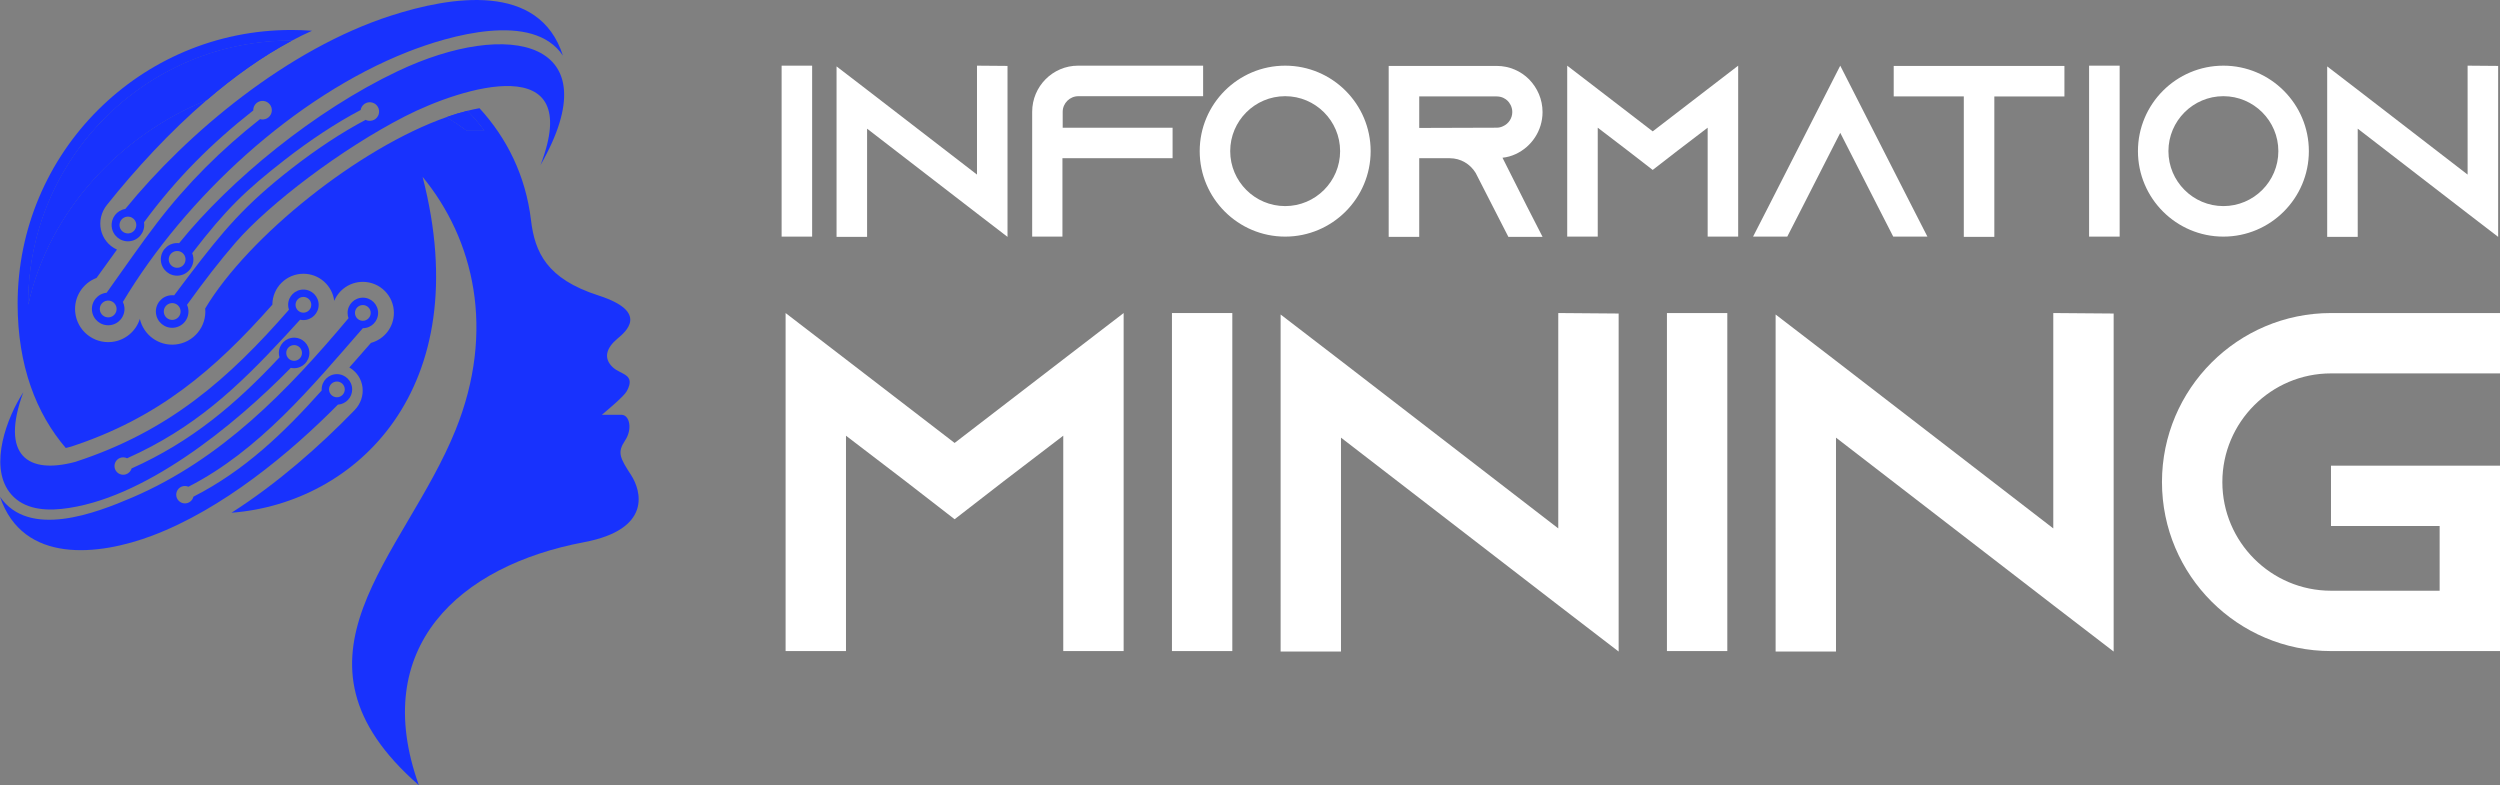 <?xml version="1.0" encoding="utf-8"?>
<!-- Generator: Adobe Illustrator 16.0.0, SVG Export Plug-In . SVG Version: 6.00 Build 0)  -->
<!DOCTYPE svg PUBLIC "-//W3C//DTD SVG 1.1//EN" "http://www.w3.org/Graphics/SVG/1.1/DTD/svg11.dtd">
<svg version="1.1" id="Calque_1" xmlns="http://www.w3.org/2000/svg" xmlns:xlink="http://www.w3.org/1999/xlink" x="0px" y="0px"
	 width="205.516px" height="64.55px" viewBox="-3.091 -8.442 205.516 64.55" enable-background="new -3.091 -8.442 205.516 64.55"
	 xml:space="preserve">
<rect x="-3.091" y="-8.442" width="205.516" height="64.55" fill="#808080" stroke="none"/>
<g>
	<g>
		<path id="Untitled-1.cdr" fill-rule="evenodd" clip-rule="evenodd" fill="#1832FD" d="M41.338,5.135
			c3.684-9.552-6.403-6.439-11.133-4.017c-5.285,2.707-11.198,7.23-13.925,10.374c-1.307,1.507-2.615,3.201-3.996,5.122
			c0.059,0.131,0.098,0.272,0.112,0.423c0.071,0.736-0.469,1.391-1.205,1.462c-0.737,0.071-1.391-0.468-1.462-1.205
			c-0.071-0.736,0.469-1.391,1.205-1.461c0.1-0.01,0.197-0.008,0.292,0.003c0.396-0.531,0.794-1.059,1.193-1.583
			c2.843-3.726,4.567-5.813,8.492-8.865c1.982-1.542,4.103-2.952,6.057-3.976c0.124,0.063,0.267,0.092,0.416,0.077
			c0.42-0.041,0.728-0.414,0.687-0.834s-0.414-0.728-0.834-0.688c-0.353,0.034-0.626,0.303-0.681,0.636
			c-2.009,1.053-4.181,2.495-6.202,4.067c-3.299,2.565-4.871,4.1-7.645,7.702c0.049,0.119,0.081,0.247,0.094,0.38
			c0.071,0.737-0.469,1.391-1.205,1.462c-0.737,0.072-1.391-0.468-1.462-1.205c-0.071-0.736,0.469-1.391,1.205-1.461
			c0.099-0.01,0.197-0.008,0.292,0.003C15.869,6.305,22.815,0.637,29.586-2.583C38.762-6.946,47.218-5.137,41.338,5.135
			L41.338,5.135z M5.675,15.624L5.675,15.624c-0.736,0.071-1.276,0.726-1.205,1.462c0.071,0.736,0.726,1.276,1.462,1.205
			c0.736-0.071,1.275-0.725,1.205-1.461c-0.016-0.162-0.059-0.314-0.126-0.453C12.165,7.773,21.14-0.523,30.424-4.177
			c3.371-1.328,10.309-3.367,12.761,0.309c-1.947-6.098-9.257-4.854-14.102-3.299C20.563-4.434,12.305,2.479,7.211,8.734
			c-0.692,0.111-1.188,0.743-1.12,1.451c0.071,0.736,0.726,1.275,1.462,1.205c0.736-0.071,1.275-0.726,1.205-1.462
			C8.755,9.897,8.751,9.865,8.745,9.834c2.619-3.567,5.535-6.486,8.983-9.197c-0.012-0.398,0.288-0.744,0.69-0.782
			c0.42-0.041,0.793,0.268,0.834,0.688c0.041,0.42-0.267,0.794-0.687,0.834c-0.098,0.009-0.193,0-0.282-0.025
			c-3.194,2.515-5.986,5.292-8.471,8.535C8.453,11.661,7.179,13.522,5.675,15.624L5.675,15.624z M7.358,9.369
			c0.38-0.037,0.717,0.242,0.753,0.622c0.037,0.38-0.241,0.717-0.621,0.753c-0.379,0.037-0.717-0.241-0.754-0.621
			C6.7,9.744,6.979,9.406,7.358,9.369z M5.738,16.27c0.379-0.037,0.717,0.242,0.753,0.622c0.037,0.379-0.241,0.717-0.621,0.753
			c-0.38,0.037-0.718-0.241-0.754-0.621C5.08,16.644,5.358,16.307,5.738,16.27z M11.405,12.195c0.379-0.037,0.717,0.242,0.753,0.621
			c0.037,0.38-0.241,0.717-0.622,0.754c-0.379,0.037-0.717-0.241-0.753-0.621C10.747,12.568,11.025,12.231,11.405,12.195z
			 M10.998,16.478c0.379-0.037,0.717,0.242,0.754,0.621c0.037,0.38-0.242,0.717-0.622,0.754c-0.379,0.037-0.717-0.241-0.754-0.621
			C10.34,16.852,10.618,16.515,10.998,16.478z"/>
		<g>
			<path fill="#1832FD" d="M48.792,30.617c-0.935-1.437-1.15-1.869-0.503-2.839c0.647-0.97,0.36-2.12-0.288-2.12
				c-0.646,0-1.617,0-1.617,0c0.436-0.368,1.815-1.514,2.049-1.942c0.768-1.408-0.478-1.345-1.139-1.955
				c-0.826-0.764-0.52-1.616,0.366-2.358c0.665-0.557,2.678-2.192-1.564-3.559c-4.241-1.366-5.219-3.541-5.535-6.183v0
				c-0.437-3.659-1.986-6.758-4.237-9.209c-0.328,0.059-0.662,0.132-1.003,0.217c0.498,0.511,0.964,1.052,1.392,1.625l0,0h-1.44
				c-0.531-0.396-1.084-0.766-1.656-1.108c-7.195,2.526-16.287,9.799-19.839,15.729c0.138,1.494-0.958,2.82-2.453,2.964
				c-1.38,0.133-2.62-0.789-2.919-2.106c-0.318,1.013-1.217,1.79-2.34,1.898c-1.498,0.145-2.831-0.954-2.975-2.452
				c-0.121-1.252,0.628-2.389,1.752-2.813c0.558-0.778,1.118-1.554,1.681-2.329c-1.434-0.659-1.803-2.45-0.822-3.679
				c2.354-2.946,5.145-5.987,8.216-8.626C6.74,2.657,0.87,9.015-0.768,16.591l0-0.061c0-11.948,9.686-21.633,21.634-21.633
				c0.013,0,0.026,0,0.039,0c0.273-0.146,0.548-0.287,0.823-0.422C22-5.659,22.278-5.788,22.56-5.914
				c-0.563-0.042-1.128-0.064-1.694-0.064C8.436-5.978-1.642,4.099-1.642,16.53c0,5.087,1.536,9.031,3.958,11.854
				c0.149-0.034,0.288-0.07,0.41-0.102c7.176-2.345,11.823-6.31,16.573-11.678c0.005-1.405,1.147-2.542,2.553-2.542
				c1.299,0,2.372,0.971,2.533,2.226c0.388-0.917,1.295-1.56,2.352-1.56c1.41,0,2.553,1.144,2.553,2.553
				c0,1.178-0.799,2.171-1.886,2.465c-0.589,0.675-1.182,1.348-1.776,2.02c1.278,0.743,1.461,2.446,0.436,3.503
				c-2.9,2.992-6.38,6.049-10.125,8.439c10.2-0.772,20.222-10.138,15.71-27.612c4.213,5.128,6.027,12.592,2.711,20.811
				c-4.22,10.458-15.016,18.725-3.017,29.201c-4.085-11.355,3.323-18.043,13.563-19.975C50.548,35.069,49.614,31.883,48.792,30.617z
				"/>
			<path fill="#1832FD" d="M36.713,2.294L36.713,2.294c-0.428-0.573-0.894-1.114-1.392-1.625c-0.553,0.139-1.123,0.312-1.704,0.516
				c0.572,0.343,1.125,0.712,1.656,1.108H36.713z"/>
			<path fill="#1832FD" d="M36.713,2.294L36.713,2.294c-0.428-0.573-0.894-1.114-1.392-1.625c-0.553,0.139-1.123,0.312-1.704,0.516
				c0.572,0.343,1.125,0.712,1.656,1.108H36.713z"/>
			<path fill="#1832FD" d="M-0.768,16.53l0,0.061C0.87,9.015,6.74,2.657,13.917-0.228c2.205-1.894,4.553-3.58,6.988-4.875
				c-0.013,0-0.026,0-0.039,0C8.917-5.104-0.768,4.582-0.768,16.53z"/>
			<path fill="#1832FD" d="M-0.768,16.53l0,0.061C0.87,9.015,6.74,2.657,13.917-0.228c2.205-1.894,4.553-3.58,6.988-4.875
				c-0.013,0-0.026,0-0.039,0C8.917-5.104-0.768,4.582-0.768,16.53z"/>
		</g>
		<path id="Untitled-1.cdr_0" fill-rule="evenodd" clip-rule="evenodd" fill="#1832FD" d="M21.087,21.219
			c-0.357,0-0.647-0.29-0.647-0.646c0-0.358,0.29-0.647,0.647-0.647s0.647,0.29,0.647,0.647
			C21.734,20.929,21.444,21.219,21.087,21.219z M23.354,23.658c-0.002-0.029-0.003-0.059-0.003-0.089
			c0-0.692,0.562-1.254,1.255-1.254c0.692,0,1.254,0.562,1.254,1.254c0,0.667-0.519,1.211-1.174,1.253
			c-3.939,3.985-9.474,8.586-15.272,10.773c-4.347,1.64-10.622,2.382-12.504-3.196c2.392,3.46,7.856,1.35,10.893,0.047
			c7.305-3.135,12.744-8.756,17.757-14.73c-0.05-0.135-0.077-0.281-0.077-0.433c0-0.693,0.562-1.255,1.255-1.255
			c0.693,0,1.255,0.562,1.255,1.255c0,0.693-0.562,1.254-1.255,1.254l0,0c-4.216,4.836-8.523,10.059-14.338,13.034
			c-0.088-0.039-0.186-0.061-0.289-0.061c-0.395,0-0.715,0.319-0.715,0.715s0.32,0.716,0.715,0.716c0.339,0,0.623-0.235,0.697-0.551
			C17.029,30.238,20.236,27.146,23.354,23.658L23.354,23.658z M19.886,20.935c-0.035-0.115-0.054-0.237-0.054-0.363
			c0-0.693,0.562-1.255,1.255-1.255s1.255,0.562,1.255,1.255c0,0.692-0.562,1.254-1.255,1.254c-0.093,0-0.185-0.01-0.271-0.03
			C16.141,26.569,8.649,32.688,1.977,33.393c-1.713,0.181-3.332-0.099-4.294-1.378c-1.677-2.228-0.199-6.157,1.139-8.203
			c-1.915,5.222,0.396,6.756,4.272,5.716c7.73-2.518,12.608-6.83,17.569-12.508c-0.043-0.127-0.067-0.263-0.067-0.404
			c0-0.693,0.562-1.254,1.254-1.254c0.693,0,1.255,0.562,1.255,1.254s-0.562,1.255-1.255,1.255c-0.093,0-0.185-0.011-0.272-0.03
			c-0.416,0.459-0.834,0.917-1.254,1.369c-3.921,4.228-7.454,7.558-12.966,10.021c-0.096-0.049-0.206-0.077-0.321-0.077
			c-0.395,0-0.716,0.32-0.716,0.717c0,0.395,0.321,0.714,0.716,0.714c0.327,0,0.602-0.218,0.688-0.517
			C12.642,27.866,16.255,24.814,19.886,20.935L19.886,20.935z M24.605,24.216c-0.357,0-0.647-0.29-0.647-0.647
			c0-0.357,0.29-0.646,0.647-0.646s0.647,0.29,0.647,0.646C25.252,23.926,24.962,24.216,24.605,24.216z M26.736,17.929
			c-0.357,0-0.647-0.29-0.647-0.647c0-0.357,0.29-0.647,0.647-0.647c0.357,0,0.647,0.29,0.647,0.647
			C27.383,17.639,27.093,17.929,26.736,17.929z M21.851,17.262c-0.357,0-0.646-0.29-0.646-0.647s0.289-0.647,0.646-0.647
			s0.647,0.29,0.647,0.647S22.208,17.262,21.851,17.262z"/>
	</g>
	<g>
		<g>
			<path fill="#FFFFFF" d="M61.163,11.009V-3.044h2.509v14.053H61.163z"/>
			<path fill="#FFFFFF" d="M79.733-3.023V11.03l-2.509-1.927l-9.035-6.967v8.895h-2.51V-2.984l2.51,1.927l9.035,6.967v-8.954
				L79.733-3.023z"/>
			<path fill="#FFFFFF" d="M95.813-3.044v2.51H85.554c-0.703,0-1.285,0.582-1.285,1.285v1.305h9.034v2.509h-9.055v6.445H81.76V0.75
				c0-2.088,1.687-3.794,3.774-3.794H95.813z"/>
			<path fill="#FFFFFF" d="M109.585,3.982c0,3.875-3.152,7.027-7.026,7.027c-3.875,0-7.027-3.151-7.027-7.027
				c0-3.875,3.152-7.026,7.027-7.026C106.433-3.044,109.585,0.108,109.585,3.982z M107.075,3.982c0-2.489-2.027-4.517-4.517-4.517
				c-2.49,0-4.518,2.027-4.518,4.517c0,2.49,2.028,4.518,4.518,4.518C105.048,8.5,107.075,6.472,107.075,3.982z"/>
			<path fill="#FFFFFF" d="M122.433,8.52l1.285,2.51h-2.811l-1.285-2.51l-1.344-2.629l-0.063-0.121
				c-0.441-0.723-1.223-1.205-2.125-1.205h-2.512v6.465h-2.51V-3.023h8.875c1.043,0,1.986,0.421,2.668,1.104
				c0.684,0.703,1.105,1.646,1.105,2.69c0,1.525-0.904,2.851-2.207,3.453c-0.344,0.16-0.705,0.261-1.086,0.301L122.433,8.52z
				 M119.944,2.055c0.18,0,0.361-0.04,0.521-0.12c0.463-0.201,0.764-0.663,0.764-1.165c0-0.462-0.242-0.784-0.383-0.924
				c-0.16-0.16-0.461-0.361-0.902-0.361h-6.365v2.59L119.944,2.055z"/>
			<path fill="#FFFFFF" d="M139.798-3.044v14.053h-2.508V2.055l-2.471,1.887l-2.047,1.586l-2.049-1.586l-2.469-1.887v8.954h-2.51
				V-3.044l2.51,1.927l4.518,3.474l4.518-3.474L139.798-3.044z"/>
			<path fill="#FFFFFF" d="M155.354,11.009h-2.809L151.261,8.5l-3.072-6.024l-3.07,6.024l-1.285,2.509h-2.811l1.285-2.509
				l5.881-11.544L154.071,8.5L155.354,11.009z"/>
			<path fill="#FFFFFF" d="M166.618-3.023v2.509h-5.762V11.03h-2.51V-0.515h-5.762v-2.509H166.618z"/>
			<path fill="#FFFFFF" d="M168.646,11.009V-3.044h2.512v14.053H168.646z"/>
			<path fill="#FFFFFF" d="M186.712,3.982c0,3.875-3.15,7.027-7.025,7.027s-7.025-3.151-7.025-7.027c0-3.875,3.15-7.026,7.025-7.026
				S186.712,0.108,186.712,3.982z M184.204,3.982c0-2.489-2.027-4.517-4.518-4.517c-2.488,0-4.518,2.027-4.518,4.517
				c0,2.49,2.029,4.518,4.518,4.518C182.177,8.5,184.204,6.472,184.204,3.982z"/>
			<path fill="#FFFFFF" d="M202.272-3.023V11.03l-2.51-1.927l-9.033-6.967v8.895h-2.51V-2.984l2.51,1.927l9.033,6.967v-8.954
				L202.272-3.023z"/>
		</g>
		<g>
			<path fill="#FFFFFF" d="M89.279,17.292V45.08h-4.963V27.375l-4.882,3.731l-4.049,3.137l-4.049-3.137l-4.882-3.731V45.08H61.49
				V17.292l4.963,3.811l8.931,6.868l8.932-6.868L89.279,17.292z"/>
			<path fill="#FFFFFF" d="M93.251,45.08V17.292h4.962V45.08H93.251z"/>
			<path fill="#FFFFFF" d="M129.972,17.332v27.788l-4.963-3.811l-17.863-13.774v17.584h-4.962V17.412l4.962,3.811l17.863,13.774
				V17.292L129.972,17.332z"/>
			<path fill="#FFFFFF" d="M133.942,45.08V17.292h4.963V45.08H133.942z"/>
			<path fill="#FFFFFF" d="M170.665,17.332v27.788l-4.963-3.811l-17.863-13.774v17.584h-4.963V17.412l4.963,3.811l17.863,13.774
				V17.292L170.665,17.332z"/>
			<path fill="#FFFFFF" d="M179.601,31.187c0,4.922,4.008,8.932,8.93,8.932h8.932v-5.32h-8.932v-4.961h13.895V45.08H188.53
				c-7.66,0-13.893-6.232-13.893-13.894c0-7.662,6.232-13.894,13.893-13.894h13.895v4.962H188.53
				C183.608,22.254,179.601,26.264,179.601,31.187z"/>
		</g>
	</g>
</g>
</svg>
